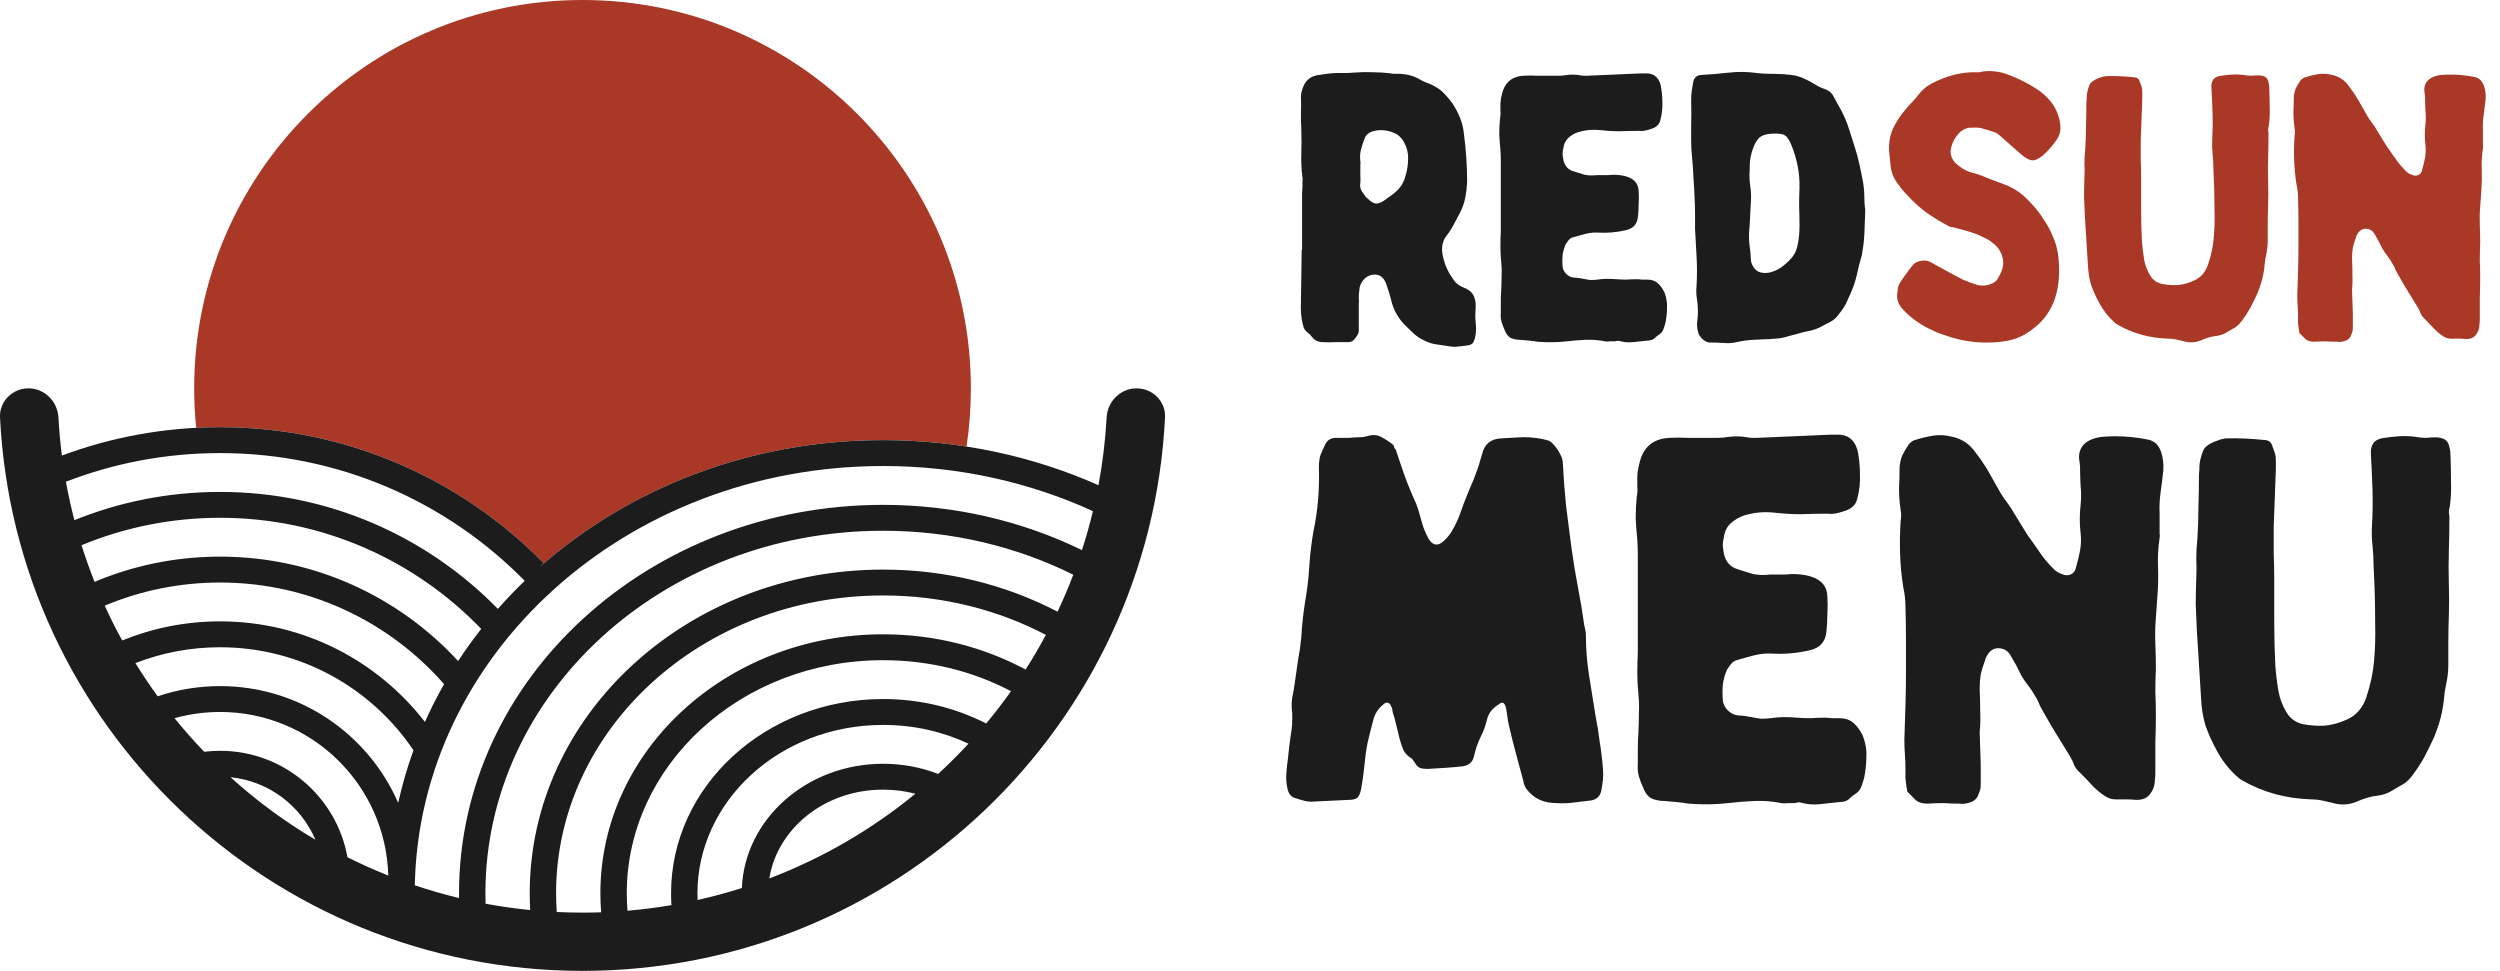 <svg width="103" height="40" viewBox="0 0 103 40" fill="none" xmlns="http://www.w3.org/2000/svg">
<path fill-rule="evenodd" clip-rule="evenodd" d="M8.082 17.625C8.408 17.609 8.736 17.6 9.067 17.6C14.289 17.6 19.011 19.745 22.399 23.201L22.256 23.344C25.92 20.117 30.899 18.133 36.384 18.133C37.555 18.133 38.704 18.224 39.822 18.398C39.939 17.616 40 16.815 40 16C40 7.163 32.837 0 24 0C15.163 0 8 7.163 8 16C8 16.549 8.028 17.091 8.082 17.625Z" fill="#A93926"/>
<path fill-rule="evenodd" clip-rule="evenodd" d="M0.001 17.2C-0.031 16.538 0.51 16 1.173 16C1.837 16 2.371 16.538 2.408 17.2C2.436 17.728 2.484 18.251 2.551 18.769C4.579 18.013 6.775 17.6 9.067 17.6C14.289 17.6 19.011 19.745 22.399 23.201L22.256 23.344C25.92 20.117 30.899 18.133 36.384 18.133C39.564 18.133 42.575 18.8 45.257 19.99C45.427 19.079 45.541 18.148 45.593 17.2C45.629 16.538 46.163 16 46.827 16C47.49 16 48.031 16.538 47.999 17.2C47.373 29.897 36.867 40 24 40C11.132 40 0.627 29.897 0.001 17.2ZM45.029 21.059C42.434 19.871 39.5 19.2 36.384 19.2C25.776 19.2 17.281 26.97 17.09 36.474C17.687 36.675 18.295 36.85 18.913 36.999C18.912 36.933 18.912 36.866 18.912 36.8C18.912 27.963 26.734 20.8 36.384 20.8C39.344 20.8 42.133 21.474 44.576 22.664C44.747 22.138 44.898 21.602 45.029 21.059ZM44.219 23.679C41.898 22.525 39.231 21.867 36.384 21.867C27.263 21.867 19.999 28.621 19.999 36.8C19.999 36.945 20.001 37.089 20.006 37.232C20.61 37.345 21.223 37.433 21.843 37.494C21.83 37.264 21.824 37.033 21.824 36.8C21.824 29.436 28.343 23.467 36.384 23.467C38.997 23.467 41.45 24.097 43.571 25.201C43.805 24.704 44.022 24.197 44.219 23.679ZM43.09 26.157C41.122 25.126 38.836 24.533 36.384 24.533C28.871 24.533 22.911 30.093 22.911 36.8C22.911 37.06 22.92 37.318 22.938 37.574C23.29 37.591 23.644 37.6 24 37.6C24.257 37.6 24.512 37.596 24.767 37.587C24.746 37.327 24.736 37.065 24.736 36.8C24.736 30.909 29.951 26.133 36.384 26.133C38.525 26.133 40.531 26.662 42.255 27.585C42.551 27.121 42.83 26.644 43.09 26.157ZM41.654 28.477C40.11 27.666 38.314 27.2 36.384 27.2C30.479 27.2 25.823 31.566 25.823 36.8C25.823 37.043 25.833 37.283 25.853 37.522C26.464 37.47 27.068 37.393 27.664 37.291C27.653 37.129 27.648 36.965 27.648 36.8C27.648 32.382 31.559 28.8 36.384 28.8C37.925 28.8 39.374 29.166 40.631 29.807C40.989 29.378 41.33 28.934 41.654 28.477ZM39.901 30.64C38.854 30.147 37.661 29.867 36.384 29.867C32.088 29.867 28.735 33.039 28.735 36.8C28.735 36.894 28.737 36.987 28.741 37.079C29.359 36.941 29.967 36.777 30.564 36.587C30.686 33.74 33.245 31.467 36.384 31.467C37.188 31.467 37.955 31.616 38.652 31.886C39.085 31.488 39.502 31.072 39.901 30.64ZM37.714 32.702C37.294 32.593 36.849 32.533 36.384 32.533C33.937 32.533 32.02 34.172 31.695 36.192C33.896 35.355 35.925 34.169 37.714 32.702ZM15.997 36.073C15.895 32.333 12.831 29.333 9.067 29.333C8.417 29.333 7.787 29.423 7.191 29.59C7.579 30.068 7.987 30.53 8.413 30.973C8.628 30.947 8.846 30.933 9.067 30.933C11.689 30.933 13.869 32.825 14.316 35.319C14.864 35.593 15.424 35.845 15.997 36.073ZM9.496 32.021C11.073 32.179 12.398 33.196 12.995 34.598C11.741 33.856 10.569 32.992 9.496 32.021ZM6.497 28.688C7.304 28.415 8.168 28.267 9.067 28.267C12.351 28.267 15.173 30.246 16.405 33.077C16.569 32.338 16.78 31.615 17.035 30.911C15.311 28.351 12.386 26.667 9.067 26.667C7.836 26.667 6.66 26.898 5.579 27.32C5.868 27.788 6.174 28.245 6.497 28.688ZM5.035 26.388C6.279 25.88 7.64 25.6 9.067 25.6C12.501 25.6 15.556 27.223 17.507 29.743C17.744 29.211 18.008 28.692 18.296 28.186C16.047 25.62 12.746 24 9.067 24C7.382 24 5.776 24.34 4.315 24.954C4.537 25.442 4.778 25.921 5.035 26.388ZM3.896 23.973C5.486 23.303 7.233 22.933 9.067 22.933C12.946 22.933 16.439 24.59 18.875 27.235C19.172 26.781 19.489 26.339 19.826 25.911C17.109 23.089 13.293 21.333 9.067 21.333C7.045 21.333 5.118 21.735 3.359 22.463C3.52 22.975 3.699 23.478 3.896 23.973ZM3.064 21.431C4.918 20.68 6.944 20.267 9.067 20.267C13.552 20.267 17.607 22.113 20.512 25.086C20.864 24.687 21.233 24.301 21.619 23.93C18.426 20.681 13.982 18.667 9.067 18.667C6.828 18.667 4.687 19.085 2.717 19.847C2.813 20.382 2.929 20.91 3.064 21.431Z" fill="#1C1C1C"/>
<path d="M57.982 13.488C57.63 13.168 57.406 12.784 57.31 12.336C57.256 12.133 57.192 11.925 57.118 11.712C57.022 11.435 56.851 11.301 56.606 11.312C56.478 11.323 56.366 11.365 56.27 11.44C56.184 11.504 56.115 11.595 56.062 11.712C56.04 11.765 56.024 11.813 56.014 11.856C56.014 11.899 56.008 11.947 55.998 12C55.987 12.085 55.982 12.176 55.982 12.272C55.992 12.357 55.992 12.443 55.982 12.528V13.536C55.992 13.621 55.982 13.696 55.95 13.76C55.918 13.824 55.875 13.888 55.822 13.952C55.758 14.048 55.667 14.096 55.55 14.096C55.368 14.096 55.192 14.096 55.022 14.096C54.862 14.107 54.691 14.107 54.51 14.096C54.307 14.096 54.152 14.021 54.046 13.872L53.95 13.76C53.832 13.685 53.752 13.595 53.71 13.488C53.678 13.381 53.651 13.269 53.63 13.152C53.598 12.907 53.587 12.683 53.598 12.48L53.63 10.288H53.646V8.176C53.646 8.091 53.646 8.005 53.646 7.92C53.656 7.824 53.662 7.733 53.662 7.648C53.662 7.595 53.662 7.541 53.662 7.488C53.672 7.424 53.672 7.365 53.662 7.312C53.619 6.992 53.603 6.667 53.614 6.336C53.624 6.005 53.624 5.675 53.614 5.344C53.603 5.12 53.598 4.896 53.598 4.672C53.608 4.448 53.608 4.219 53.598 3.984C53.598 3.877 53.624 3.755 53.678 3.616C53.774 3.339 53.96 3.168 54.238 3.104C54.387 3.083 54.531 3.061 54.67 3.04C54.819 3.019 54.968 3.008 55.118 3.008C55.235 3.008 55.342 3.008 55.438 3.008C55.544 3.008 55.651 3.003 55.758 2.992C56.024 2.971 56.286 2.965 56.542 2.976C56.798 2.976 57.054 2.992 57.31 3.024C57.352 3.035 57.395 3.04 57.438 3.04C57.48 3.04 57.528 3.04 57.582 3.04C57.934 3.04 58.243 3.12 58.51 3.28C58.595 3.333 58.686 3.376 58.782 3.408C58.878 3.44 58.974 3.483 59.07 3.536C59.24 3.621 59.384 3.728 59.502 3.856C59.619 3.973 59.731 4.107 59.838 4.256C59.966 4.448 60.072 4.651 60.158 4.864C60.243 5.077 60.296 5.307 60.318 5.552C60.36 5.872 60.392 6.197 60.414 6.528C60.435 6.848 60.446 7.173 60.446 7.504C60.435 7.728 60.408 7.947 60.366 8.16C60.323 8.373 60.248 8.581 60.142 8.784C60.056 8.944 59.971 9.104 59.886 9.264C59.811 9.413 59.715 9.563 59.598 9.712C59.448 9.904 59.39 10.139 59.422 10.416C59.486 10.821 59.63 11.173 59.854 11.472C59.95 11.643 60.094 11.765 60.286 11.84C60.488 11.915 60.627 12.021 60.702 12.16C60.776 12.299 60.808 12.469 60.798 12.672C60.787 12.811 60.782 12.949 60.782 13.088C60.792 13.227 60.803 13.365 60.814 13.504C60.814 13.707 60.787 13.883 60.734 14.032C60.702 14.139 60.627 14.203 60.51 14.224C60.382 14.245 60.248 14.261 60.11 14.272C59.982 14.293 59.854 14.293 59.726 14.272C59.544 14.24 59.368 14.213 59.198 14.192C59.027 14.171 58.856 14.117 58.686 14.032C58.547 13.968 58.419 13.888 58.302 13.792C58.195 13.696 58.088 13.595 57.982 13.488ZM57.39 8C57.646 7.808 57.811 7.579 57.886 7.312C57.971 7.056 58.014 6.8 58.014 6.544C58.024 6.288 57.955 6.037 57.806 5.792C57.72 5.664 57.619 5.568 57.502 5.504C57.182 5.355 56.867 5.323 56.558 5.408C56.398 5.461 56.291 5.547 56.238 5.664C56.174 5.824 56.12 5.984 56.078 6.144C56.035 6.293 56.024 6.459 56.046 6.64C56.056 6.693 56.056 6.747 56.046 6.8C56.046 6.853 56.046 6.907 56.046 6.96C56.046 7.056 56.046 7.152 56.046 7.248C56.056 7.344 56.056 7.44 56.046 7.536C56.024 7.653 56.04 7.76 56.094 7.856C56.147 7.941 56.206 8.027 56.27 8.112L56.414 8.24C56.51 8.325 56.595 8.373 56.67 8.384C56.744 8.395 56.84 8.368 56.958 8.304C57.032 8.261 57.102 8.213 57.166 8.16C57.24 8.107 57.315 8.053 57.39 8ZM63.353 14.08C63.236 14.059 63.113 14.043 62.985 14.032C62.868 14.021 62.75 14.011 62.633 14C62.484 14 62.35 13.973 62.233 13.92C62.126 13.856 62.046 13.749 61.993 13.6C61.94 13.483 61.897 13.371 61.865 13.264C61.833 13.147 61.822 13.024 61.833 12.896C61.833 12.747 61.833 12.592 61.833 12.432C61.833 12.272 61.838 12.117 61.849 11.968C61.86 11.765 61.865 11.568 61.865 11.376C61.876 11.184 61.87 10.987 61.849 10.784C61.828 10.571 61.817 10.363 61.817 10.16C61.817 9.957 61.822 9.749 61.833 9.536V7.168C61.833 6.997 61.833 6.832 61.833 6.672C61.833 6.501 61.828 6.336 61.817 6.176C61.796 5.963 61.78 5.749 61.769 5.536C61.769 5.312 61.78 5.093 61.801 4.88C61.822 4.784 61.828 4.688 61.817 4.592C61.817 4.496 61.817 4.4 61.817 4.304C61.817 4.208 61.828 4.112 61.849 4.016C61.87 3.909 61.897 3.808 61.929 3.712C62.068 3.339 62.35 3.141 62.777 3.12C62.958 3.109 63.145 3.109 63.337 3.12C63.529 3.12 63.716 3.12 63.897 3.12C64.014 3.12 64.126 3.12 64.233 3.12C64.34 3.12 64.452 3.109 64.569 3.088C64.772 3.067 64.953 3.072 65.113 3.104C65.166 3.115 65.214 3.12 65.257 3.12C65.3 3.12 65.348 3.12 65.401 3.12L67.609 3.024H67.833C68.11 3.024 68.297 3.157 68.393 3.424C68.393 3.435 68.398 3.445 68.409 3.456C68.462 3.701 68.489 3.952 68.489 4.208C68.5 4.453 68.473 4.699 68.409 4.944C68.366 5.115 68.254 5.232 68.073 5.296C67.988 5.328 67.897 5.355 67.801 5.376C67.716 5.397 67.625 5.403 67.529 5.392C67.252 5.392 66.98 5.397 66.713 5.408C66.457 5.408 66.19 5.392 65.913 5.36C65.614 5.328 65.321 5.355 65.033 5.44C64.873 5.493 64.734 5.573 64.617 5.68C64.5 5.787 64.43 5.931 64.409 6.112C64.388 6.197 64.377 6.277 64.377 6.352C64.388 6.416 64.398 6.491 64.409 6.576C64.462 6.832 64.601 6.992 64.825 7.056C64.985 7.109 65.14 7.157 65.289 7.2C65.449 7.232 65.614 7.237 65.785 7.216C65.902 7.216 66.014 7.216 66.121 7.216C66.228 7.216 66.34 7.211 66.457 7.2C66.649 7.2 66.825 7.221 66.985 7.264C67.326 7.36 67.502 7.563 67.513 7.872C67.524 8.053 67.524 8.235 67.513 8.416C67.513 8.587 67.502 8.763 67.481 8.944C67.449 9.243 67.278 9.424 66.969 9.488C66.596 9.573 66.228 9.605 65.865 9.584C65.684 9.573 65.508 9.589 65.337 9.632C65.166 9.675 64.99 9.723 64.809 9.776C64.734 9.797 64.676 9.835 64.633 9.888C64.59 9.941 64.548 10 64.505 10.064C64.441 10.213 64.398 10.368 64.377 10.528C64.366 10.677 64.366 10.827 64.377 10.976C64.388 11.093 64.441 11.2 64.537 11.296C64.633 11.381 64.74 11.429 64.857 11.44C64.921 11.44 64.985 11.445 65.049 11.456C65.113 11.467 65.177 11.477 65.241 11.488C65.337 11.509 65.433 11.525 65.529 11.536C65.625 11.536 65.721 11.531 65.817 11.52C65.945 11.499 66.073 11.488 66.201 11.488C66.34 11.488 66.473 11.493 66.601 11.504C66.74 11.515 66.878 11.52 67.017 11.52C67.156 11.509 67.294 11.504 67.433 11.504C67.508 11.504 67.577 11.509 67.641 11.52C67.716 11.52 67.79 11.52 67.865 11.52C68.046 11.52 68.19 11.568 68.297 11.664C68.404 11.76 68.494 11.883 68.569 12.032C68.654 12.245 68.692 12.459 68.681 12.672C68.681 12.875 68.66 13.083 68.617 13.296C68.606 13.339 68.596 13.376 68.585 13.408C68.574 13.44 68.564 13.472 68.553 13.504C68.521 13.632 68.452 13.728 68.345 13.792C68.281 13.835 68.233 13.872 68.201 13.904C68.126 13.989 68.02 14.032 67.881 14.032C67.689 14.053 67.492 14.075 67.289 14.096C67.097 14.117 66.905 14.101 66.713 14.048C66.681 14.037 66.644 14.037 66.601 14.048C66.569 14.059 66.532 14.064 66.489 14.064C66.436 14.064 66.377 14.064 66.313 14.064C66.249 14.075 66.19 14.075 66.137 14.064C65.87 14.011 65.604 13.989 65.337 14C65.07 14.011 64.804 14.032 64.537 14.064C64.164 14.107 63.769 14.112 63.353 14.08ZM75.372 13.28C75.222 13.355 75.078 13.429 74.94 13.504C74.801 13.568 74.646 13.616 74.476 13.648C74.348 13.669 74.22 13.701 74.092 13.744C73.974 13.776 73.852 13.808 73.724 13.84C73.596 13.883 73.468 13.915 73.34 13.936C73.212 13.947 73.078 13.957 72.94 13.968C72.705 13.979 72.47 13.989 72.236 14C72.012 14.011 71.782 14.043 71.548 14.096C71.366 14.139 71.18 14.149 70.988 14.128C70.796 14.117 70.604 14.112 70.412 14.112C70.326 14.101 70.236 14.053 70.14 13.968C70.044 13.872 69.985 13.781 69.964 13.696C69.932 13.579 69.916 13.467 69.916 13.36C69.926 13.253 69.937 13.141 69.948 13.024C69.958 12.907 69.958 12.795 69.948 12.688C69.948 12.571 69.937 12.453 69.916 12.336C69.884 12.165 69.878 11.963 69.9 11.728C69.921 11.344 69.921 10.965 69.9 10.592C69.878 10.208 69.857 9.824 69.836 9.44C69.836 9.237 69.836 9.035 69.836 8.832C69.836 8.629 69.83 8.427 69.82 8.224C69.809 7.925 69.793 7.632 69.772 7.344C69.761 7.045 69.74 6.741 69.708 6.432C69.686 6.219 69.676 6.005 69.676 5.792C69.676 5.579 69.676 5.365 69.676 5.152C69.686 4.832 69.686 4.512 69.676 4.192C69.676 4.053 69.681 3.92 69.692 3.792C69.713 3.664 69.734 3.536 69.756 3.408C69.788 3.205 69.9 3.099 70.092 3.088C70.476 3.067 70.854 3.035 71.228 2.992C71.612 2.949 71.996 2.955 72.38 3.008C72.561 3.029 72.732 3.04 72.892 3.04C73.062 3.04 73.238 3.045 73.42 3.056C73.484 3.056 73.548 3.061 73.612 3.072C73.676 3.072 73.74 3.077 73.804 3.088C73.985 3.109 74.156 3.157 74.316 3.232C74.486 3.307 74.646 3.392 74.796 3.488C74.913 3.563 75.052 3.627 75.212 3.68C75.372 3.744 75.484 3.845 75.548 3.984L75.74 4.336C75.836 4.496 75.921 4.661 75.996 4.832C76.07 4.992 76.134 5.163 76.188 5.344C76.262 5.579 76.337 5.813 76.412 6.048C76.486 6.272 76.55 6.507 76.604 6.752C76.657 6.987 76.705 7.221 76.748 7.456C76.79 7.68 76.812 7.915 76.812 8.16C76.812 8.267 76.817 8.373 76.828 8.48C76.849 8.587 76.854 8.693 76.844 8.8C76.833 9.077 76.822 9.355 76.812 9.632C76.801 9.899 76.769 10.171 76.716 10.448C76.716 10.491 76.71 10.523 76.7 10.544C76.625 10.789 76.561 11.04 76.508 11.296C76.454 11.541 76.374 11.787 76.268 12.032C76.204 12.181 76.134 12.336 76.06 12.496C75.985 12.645 75.889 12.789 75.772 12.928C75.665 13.088 75.532 13.205 75.372 13.28ZM74.14 7.712C74.15 7.115 74.033 6.523 73.788 5.936C73.702 5.744 73.622 5.627 73.548 5.584C73.484 5.531 73.35 5.504 73.148 5.504H73.036C72.78 5.515 72.593 5.573 72.476 5.68C72.369 5.787 72.284 5.936 72.22 6.128C72.145 6.341 72.102 6.549 72.092 6.752C72.092 6.901 72.086 7.051 72.076 7.2C72.076 7.349 72.086 7.499 72.108 7.648C72.14 7.851 72.15 8.053 72.14 8.256C72.129 8.448 72.118 8.645 72.108 8.848C72.108 8.944 72.102 9.04 72.092 9.136C72.092 9.221 72.086 9.307 72.076 9.392C72.054 9.616 72.054 9.84 72.076 10.064C72.108 10.277 72.129 10.496 72.14 10.72C72.14 10.741 72.14 10.757 72.14 10.768C72.15 10.779 72.156 10.795 72.156 10.816C72.209 10.987 72.3 11.109 72.428 11.184C72.566 11.248 72.721 11.264 72.892 11.232C73.073 11.189 73.233 11.12 73.372 11.024C73.51 10.928 73.638 10.816 73.756 10.688C73.841 10.603 73.91 10.507 73.964 10.4C74.017 10.283 74.054 10.16 74.076 10.032C74.097 9.915 74.113 9.797 74.124 9.68C74.134 9.552 74.14 9.429 74.14 9.312C74.14 9.045 74.134 8.779 74.124 8.512C74.124 8.245 74.129 7.979 74.14 7.712Z" fill="#1C1C1C"/>
<path d="M79.432 13.52C79.027 13.317 78.669 13.045 78.36 12.704C78.2 12.512 78.136 12.304 78.168 12.08C78.179 11.995 78.189 11.915 78.2 11.84C78.221 11.755 78.259 11.675 78.312 11.6C78.387 11.483 78.461 11.376 78.536 11.28C78.611 11.173 78.691 11.067 78.776 10.96C78.851 10.853 78.963 10.784 79.112 10.752C79.261 10.72 79.395 10.731 79.512 10.784L80.296 11.216C80.488 11.323 80.68 11.424 80.872 11.52C81.064 11.605 81.267 11.68 81.48 11.744C81.661 11.787 81.848 11.771 82.04 11.696C82.147 11.653 82.227 11.595 82.28 11.52C82.333 11.435 82.381 11.349 82.424 11.264C82.584 10.933 82.568 10.613 82.376 10.304C82.312 10.197 82.221 10.101 82.104 10.016C82.008 9.931 81.901 9.861 81.784 9.808C81.677 9.755 81.565 9.701 81.448 9.648C81.139 9.541 80.808 9.445 80.456 9.36C80.381 9.36 80.323 9.344 80.28 9.312C79.971 9.152 79.672 8.971 79.384 8.768C79.107 8.565 78.845 8.331 78.6 8.064C78.504 7.968 78.413 7.867 78.328 7.76C78.243 7.653 78.163 7.541 78.088 7.424C77.981 7.243 77.917 7.056 77.896 6.864C77.875 6.661 77.853 6.453 77.832 6.24C77.811 5.899 77.864 5.584 77.992 5.296C78.131 5.008 78.307 4.741 78.52 4.496C78.605 4.389 78.696 4.288 78.792 4.192C78.888 4.096 78.979 3.989 79.064 3.872C79.171 3.744 79.283 3.637 79.4 3.552C79.528 3.467 79.667 3.392 79.816 3.328C80.349 3.083 80.888 2.965 81.432 2.976C81.485 2.976 81.528 2.976 81.56 2.976C81.603 2.965 81.645 2.955 81.688 2.944C82.04 2.901 82.387 2.944 82.728 3.072C83.155 3.232 83.549 3.429 83.912 3.664C84.125 3.803 84.307 3.963 84.456 4.144C84.616 4.325 84.733 4.539 84.808 4.784C84.861 4.944 84.888 5.099 84.888 5.248C84.899 5.419 84.851 5.584 84.744 5.744C84.563 6.011 84.365 6.235 84.152 6.416C84.003 6.533 83.875 6.597 83.768 6.608C83.661 6.608 83.549 6.565 83.432 6.48C83.389 6.459 83.352 6.432 83.32 6.4C83.288 6.368 83.251 6.336 83.208 6.304C83.069 6.187 82.936 6.069 82.808 5.952C82.68 5.835 82.547 5.717 82.408 5.6C82.344 5.536 82.275 5.488 82.2 5.456C82.051 5.403 81.896 5.355 81.736 5.312C81.587 5.259 81.427 5.243 81.256 5.264H81.112C80.995 5.285 80.883 5.339 80.776 5.424C80.68 5.509 80.595 5.616 80.52 5.744C80.456 5.861 80.408 5.989 80.376 6.128C80.355 6.256 80.365 6.373 80.408 6.48C80.429 6.533 80.472 6.603 80.536 6.688C80.739 6.891 80.963 7.029 81.208 7.104C81.432 7.157 81.651 7.232 81.864 7.328C82.077 7.413 82.291 7.493 82.504 7.568C82.835 7.685 83.117 7.845 83.352 8.048C83.469 8.155 83.587 8.272 83.704 8.4C83.821 8.517 83.928 8.645 84.024 8.784C84.077 8.848 84.12 8.912 84.152 8.976C84.195 9.04 84.237 9.104 84.28 9.168C84.365 9.296 84.44 9.429 84.504 9.568C84.568 9.707 84.627 9.851 84.68 10C84.765 10.277 84.813 10.549 84.824 10.816C84.845 11.083 84.84 11.355 84.808 11.632C84.744 12.219 84.541 12.72 84.2 13.136C84.083 13.275 83.955 13.397 83.816 13.504C83.688 13.611 83.549 13.707 83.4 13.792C83.165 13.92 82.92 14.005 82.664 14.048C82.419 14.091 82.168 14.112 81.912 14.112C81.4 14.123 80.883 14.048 80.36 13.888C80.2 13.835 80.04 13.781 79.88 13.728C79.731 13.664 79.581 13.595 79.432 13.52ZM91.319 13.84C91.212 13.851 91.106 13.872 90.999 13.904C90.892 13.936 90.791 13.973 90.695 14.016C90.45 14.123 90.194 14.133 89.927 14.048C89.831 14.027 89.735 14.005 89.639 13.984C89.543 13.963 89.442 13.952 89.335 13.952C88.578 13.931 87.889 13.744 87.271 13.392C87.207 13.36 87.143 13.312 87.079 13.248C86.834 13.024 86.631 12.757 86.471 12.448C86.343 12.213 86.236 11.973 86.151 11.728C86.076 11.472 86.034 11.205 86.023 10.928C86.001 10.587 85.98 10.245 85.959 9.904C85.938 9.563 85.916 9.221 85.895 8.88C85.884 8.624 85.874 8.368 85.863 8.112C85.863 7.845 85.868 7.579 85.879 7.312C85.889 7.12 85.889 6.928 85.879 6.736C85.879 6.544 85.889 6.352 85.911 6.16C85.932 5.84 85.943 5.52 85.943 5.2C85.954 4.88 85.959 4.555 85.959 4.224C85.969 4.128 85.975 4.032 85.975 3.936C85.986 3.829 86.007 3.728 86.039 3.632C86.06 3.557 86.087 3.493 86.119 3.44C86.162 3.387 86.22 3.339 86.295 3.296C86.37 3.253 86.444 3.221 86.519 3.2C86.594 3.168 86.674 3.147 86.759 3.136C87.143 3.125 87.527 3.141 87.911 3.184C88.049 3.184 88.135 3.253 88.167 3.392C88.188 3.445 88.21 3.504 88.231 3.568C88.252 3.632 88.263 3.701 88.263 3.776V4.064L88.199 5.776C88.199 6.043 88.199 6.309 88.199 6.576C88.21 6.832 88.215 7.093 88.215 7.36C88.215 7.787 88.215 8.213 88.215 8.64C88.215 9.067 88.225 9.499 88.247 9.936C88.268 10.213 88.3 10.475 88.343 10.72C88.385 10.944 88.466 11.152 88.583 11.344C88.689 11.525 88.85 11.643 89.063 11.696C89.287 11.739 89.505 11.755 89.719 11.744C89.943 11.723 90.162 11.664 90.375 11.568C90.674 11.44 90.876 11.205 90.983 10.864C91.1 10.512 91.175 10.155 91.207 9.792C91.239 9.429 91.249 9.067 91.239 8.704C91.239 8.128 91.223 7.541 91.191 6.944C91.191 6.741 91.18 6.544 91.159 6.352C91.138 6.16 91.132 5.963 91.143 5.76C91.164 5.397 91.169 5.04 91.159 4.688C91.148 4.336 91.132 3.979 91.111 3.616C91.09 3.317 91.223 3.152 91.511 3.12C91.66 3.099 91.809 3.083 91.959 3.072C92.119 3.061 92.279 3.067 92.439 3.088C92.546 3.109 92.652 3.12 92.759 3.12C92.865 3.109 92.972 3.104 93.079 3.104C93.218 3.115 93.314 3.147 93.367 3.2C93.42 3.243 93.457 3.333 93.479 3.472C93.49 3.515 93.495 3.573 93.495 3.648C93.505 3.904 93.511 4.16 93.511 4.416C93.522 4.661 93.511 4.907 93.479 5.152C93.468 5.205 93.457 5.259 93.447 5.312C93.447 5.365 93.452 5.419 93.463 5.472C93.463 5.813 93.457 6.155 93.447 6.496C93.436 6.837 93.436 7.179 93.447 7.52C93.457 7.829 93.457 8.133 93.447 8.432C93.436 8.72 93.431 9.013 93.431 9.312C93.431 9.515 93.431 9.717 93.431 9.92C93.431 10.112 93.409 10.304 93.367 10.496C93.335 10.635 93.314 10.773 93.303 10.912C93.292 11.051 93.271 11.195 93.239 11.344C93.196 11.557 93.121 11.797 93.015 12.064C92.919 12.277 92.817 12.485 92.711 12.688C92.604 12.88 92.481 13.067 92.343 13.248C92.279 13.333 92.204 13.408 92.119 13.472C91.991 13.547 91.863 13.621 91.735 13.696C91.618 13.771 91.479 13.819 91.319 13.84ZM101.928 3.168C102.13 3.2 102.269 3.328 102.344 3.552C102.397 3.712 102.418 3.888 102.408 4.08C102.386 4.293 102.36 4.512 102.328 4.736C102.296 4.96 102.285 5.179 102.296 5.392V5.856C102.296 5.909 102.296 5.957 102.296 6C102.306 6.032 102.306 6.069 102.296 6.112C102.253 6.4 102.237 6.688 102.248 6.976C102.258 7.264 102.253 7.552 102.232 7.84L102.184 8.512C102.162 8.768 102.157 9.024 102.168 9.28C102.178 9.536 102.184 9.792 102.184 10.048C102.173 10.283 102.168 10.512 102.168 10.736C102.178 10.96 102.184 11.184 102.184 11.408C102.184 11.696 102.178 11.984 102.168 12.272C102.168 12.56 102.168 12.848 102.168 13.136C102.168 13.221 102.162 13.307 102.152 13.392C102.152 13.467 102.136 13.547 102.104 13.632C102.05 13.749 101.986 13.835 101.912 13.888C101.837 13.941 101.736 13.968 101.608 13.968C101.49 13.957 101.378 13.952 101.272 13.952C101.176 13.952 101.074 13.952 100.968 13.952C100.861 13.952 100.76 13.92 100.664 13.856C100.514 13.76 100.381 13.648 100.264 13.52C100.146 13.392 100.029 13.269 99.912 13.152C99.837 13.088 99.778 13.013 99.736 12.928C99.704 12.832 99.661 12.741 99.608 12.656C99.48 12.443 99.352 12.235 99.224 12.032C99.096 11.829 98.973 11.621 98.856 11.408L98.712 11.152C98.669 11.035 98.616 10.928 98.552 10.832C98.499 10.736 98.434 10.64 98.36 10.544C98.285 10.448 98.216 10.347 98.152 10.24C98.099 10.133 98.045 10.027 97.992 9.92L97.816 9.616C97.741 9.499 97.635 9.435 97.496 9.424C97.368 9.413 97.261 9.461 97.176 9.568C97.112 9.653 97.075 9.728 97.064 9.792C97.01 9.931 96.968 10.069 96.936 10.208C96.915 10.347 96.904 10.491 96.904 10.64C96.915 10.864 96.92 11.088 96.92 11.312C96.93 11.525 96.925 11.733 96.904 11.936L96.936 12.896V13.536C96.936 13.6 96.925 13.659 96.904 13.712C96.882 13.765 96.861 13.819 96.84 13.872C96.797 13.947 96.733 14 96.648 14.032C96.594 14.053 96.536 14.069 96.472 14.08C96.418 14.091 96.36 14.091 96.296 14.08C96.136 14.08 95.976 14.075 95.816 14.064C95.656 14.064 95.496 14.069 95.336 14.08C95.197 14.08 95.085 14.048 95 13.984C94.925 13.909 94.845 13.829 94.76 13.744C94.739 13.723 94.728 13.701 94.728 13.68C94.728 13.648 94.722 13.616 94.712 13.584C94.701 13.499 94.691 13.413 94.68 13.328C94.68 13.232 94.68 13.136 94.68 13.04C94.68 12.891 94.674 12.747 94.664 12.608C94.653 12.459 94.648 12.309 94.648 12.16C94.659 11.819 94.669 11.483 94.68 11.152C94.691 10.821 94.696 10.485 94.696 10.144C94.696 9.813 94.696 9.488 94.696 9.168C94.696 8.837 94.691 8.507 94.68 8.176C94.68 8.08 94.674 7.984 94.664 7.888C94.653 7.792 94.637 7.696 94.616 7.6C94.562 7.269 94.531 6.939 94.52 6.608C94.509 6.277 94.514 5.941 94.536 5.6C94.557 5.504 94.557 5.397 94.536 5.28C94.504 5.067 94.488 4.853 94.488 4.64C94.499 4.427 94.504 4.213 94.504 4C94.514 3.872 94.541 3.755 94.584 3.648C94.637 3.541 94.696 3.44 94.76 3.344C94.792 3.291 94.845 3.243 94.92 3.2C95.112 3.136 95.304 3.088 95.496 3.056C95.688 3.024 95.885 3.035 96.088 3.088C96.376 3.152 96.605 3.307 96.776 3.552C96.925 3.744 97.058 3.941 97.176 4.144C97.293 4.347 97.41 4.555 97.528 4.768C97.592 4.875 97.661 4.976 97.736 5.072C97.811 5.168 97.88 5.275 97.944 5.392C98.072 5.605 98.2 5.813 98.328 6.016C98.466 6.208 98.605 6.405 98.744 6.608C98.84 6.747 98.968 6.896 99.128 7.056C99.192 7.12 99.272 7.168 99.368 7.2C99.453 7.243 99.538 7.248 99.624 7.216C99.709 7.184 99.763 7.12 99.784 7.024C99.837 6.843 99.88 6.667 99.912 6.496C99.944 6.325 99.949 6.149 99.928 5.968C99.896 5.701 99.896 5.424 99.928 5.136C99.949 4.944 99.949 4.752 99.928 4.56C99.917 4.357 99.912 4.16 99.912 3.968L99.88 3.712C99.88 3.467 99.992 3.291 100.216 3.184C100.333 3.131 100.456 3.099 100.584 3.088C100.712 3.077 100.84 3.072 100.968 3.072C101.288 3.072 101.608 3.104 101.928 3.168Z" fill="#A93926"/>
<path d="M62.896 32.516C62.823 32.413 62.779 32.303 62.764 32.186C62.661 31.805 62.559 31.423 62.456 31.042C62.353 30.661 62.258 30.279 62.17 29.898C62.141 29.781 62.119 29.656 62.104 29.524C62.089 29.392 62.067 29.26 62.038 29.128C61.979 28.937 61.884 28.901 61.752 29.018C61.488 29.179 61.327 29.385 61.268 29.634C61.209 29.883 61.121 30.125 61.004 30.36C60.887 30.595 60.799 30.844 60.74 31.108C60.696 31.372 60.542 31.526 60.278 31.57C60.029 31.599 59.779 31.621 59.53 31.636C59.295 31.651 59.053 31.665 58.804 31.68C58.687 31.68 58.584 31.665 58.496 31.636C58.408 31.592 58.335 31.511 58.276 31.394C58.247 31.365 58.225 31.335 58.21 31.306C58.195 31.277 58.173 31.255 58.144 31.24C57.983 31.137 57.873 31.02 57.814 30.888C57.755 30.741 57.704 30.587 57.66 30.426C57.616 30.235 57.572 30.052 57.528 29.876C57.484 29.685 57.433 29.502 57.374 29.326C57.374 29.238 57.352 29.157 57.308 29.084C57.279 29.011 57.235 28.967 57.176 28.952C57.117 28.937 57.059 28.959 57 29.018C56.78 29.194 56.641 29.407 56.582 29.656C56.494 29.979 56.413 30.301 56.34 30.624C56.281 30.932 56.237 31.255 56.208 31.592C56.179 31.9 56.135 32.208 56.076 32.516C56.047 32.677 55.995 32.795 55.922 32.868C55.849 32.927 55.724 32.956 55.548 32.956L54.162 33.022C54.03 33.037 53.898 33.029 53.766 33C53.649 32.971 53.524 32.934 53.392 32.89C53.201 32.846 53.084 32.707 53.04 32.472C52.996 32.267 52.981 32.069 52.996 31.878C53.011 31.673 53.033 31.467 53.062 31.262C53.091 30.954 53.128 30.646 53.172 30.338C53.231 30.03 53.253 29.707 53.238 29.37C53.209 29.165 53.209 28.959 53.238 28.754C53.282 28.549 53.319 28.336 53.348 28.116C53.392 27.808 53.436 27.5 53.48 27.192C53.539 26.884 53.583 26.576 53.612 26.268C53.641 25.769 53.693 25.285 53.766 24.816C53.854 24.332 53.913 23.841 53.942 23.342C53.957 23.093 53.979 22.851 54.008 22.616C54.037 22.367 54.074 22.117 54.118 21.868C54.294 21.047 54.367 20.167 54.338 19.228C54.338 19.052 54.36 18.891 54.404 18.744C54.463 18.597 54.529 18.451 54.602 18.304C54.69 18.128 54.837 18.04 55.042 18.04H55.592C55.709 18.025 55.827 18.018 55.944 18.018C56.076 18.018 56.201 18.003 56.318 17.974C56.538 17.901 56.729 17.908 56.89 17.996C57.066 18.084 57.235 18.194 57.396 18.326C57.425 18.355 57.44 18.392 57.44 18.436C57.455 18.465 57.477 18.495 57.506 18.524L57.726 19.184C57.887 19.668 58.063 20.123 58.254 20.548C58.327 20.695 58.386 20.841 58.43 20.988C58.474 21.135 58.518 21.289 58.562 21.45C58.621 21.699 58.723 21.956 58.87 22.22C59.046 22.484 59.251 22.506 59.486 22.286C59.647 22.139 59.772 21.978 59.86 21.802C59.963 21.626 60.051 21.443 60.124 21.252C60.241 20.915 60.366 20.585 60.498 20.262C60.645 19.939 60.777 19.609 60.894 19.272L61.092 18.612C61.195 18.275 61.437 18.091 61.818 18.062C62.082 18.047 62.346 18.033 62.61 18.018C62.874 18.003 63.138 18.018 63.402 18.062C63.505 18.077 63.607 18.099 63.71 18.128C63.813 18.143 63.901 18.194 63.974 18.282C64.091 18.399 64.187 18.531 64.26 18.678C64.348 18.81 64.392 18.964 64.392 19.14C64.421 19.712 64.465 20.284 64.524 20.856C64.597 21.428 64.671 22 64.744 22.572C64.817 23.1 64.905 23.635 65.008 24.178C65.111 24.706 65.199 25.234 65.272 25.762C65.287 25.835 65.301 25.901 65.316 25.96C65.331 26.019 65.338 26.085 65.338 26.158C65.338 26.715 65.382 27.273 65.47 27.83C65.558 28.373 65.646 28.923 65.734 29.48C65.807 29.847 65.866 30.213 65.91 30.58C65.969 30.932 66.013 31.299 66.042 31.68C66.057 31.827 66.057 31.973 66.042 32.12C66.027 32.252 66.005 32.399 65.976 32.56C65.932 32.795 65.793 32.934 65.558 32.978C65.309 33.007 65.067 33.037 64.832 33.066C64.612 33.095 64.377 33.103 64.128 33.088C63.879 33.088 63.651 33.044 63.446 32.956C63.241 32.868 63.057 32.721 62.896 32.516ZM69.569 33.11C69.407 33.081 69.239 33.059 69.062 33.044C68.901 33.029 68.74 33.015 68.579 33C68.373 33 68.19 32.963 68.028 32.89C67.882 32.802 67.772 32.655 67.698 32.45C67.625 32.289 67.567 32.135 67.522 31.988C67.478 31.827 67.464 31.658 67.478 31.482C67.478 31.277 67.478 31.064 67.478 30.844C67.478 30.624 67.486 30.411 67.501 30.206C67.515 29.927 67.522 29.656 67.522 29.392C67.537 29.128 67.53 28.857 67.501 28.578C67.471 28.285 67.457 27.999 67.457 27.72C67.457 27.441 67.464 27.155 67.478 26.862V23.606C67.478 23.371 67.478 23.144 67.478 22.924C67.478 22.689 67.471 22.462 67.457 22.242C67.427 21.949 67.405 21.655 67.391 21.362C67.391 21.054 67.405 20.753 67.434 20.46C67.464 20.328 67.471 20.196 67.457 20.064C67.457 19.932 67.457 19.8 67.457 19.668C67.457 19.536 67.471 19.404 67.501 19.272C67.53 19.125 67.567 18.986 67.611 18.854C67.801 18.341 68.19 18.069 68.776 18.04C69.026 18.025 69.282 18.025 69.546 18.04C69.811 18.04 70.067 18.04 70.317 18.04C70.478 18.04 70.632 18.04 70.778 18.04C70.925 18.04 71.079 18.025 71.24 17.996C71.519 17.967 71.769 17.974 71.989 18.018C72.062 18.033 72.128 18.04 72.186 18.04C72.245 18.04 72.311 18.04 72.385 18.04L75.421 17.908H75.728C76.11 17.908 76.367 18.091 76.499 18.458C76.499 18.473 76.506 18.487 76.52 18.502C76.594 18.839 76.63 19.184 76.63 19.536C76.645 19.873 76.609 20.211 76.52 20.548C76.462 20.783 76.308 20.944 76.058 21.032C75.941 21.076 75.817 21.113 75.684 21.142C75.567 21.171 75.442 21.179 75.311 21.164C74.929 21.164 74.555 21.171 74.189 21.186C73.837 21.186 73.47 21.164 73.088 21.12C72.678 21.076 72.275 21.113 71.879 21.23C71.659 21.303 71.468 21.413 71.306 21.56C71.145 21.707 71.05 21.905 71.02 22.154C70.991 22.271 70.977 22.381 70.977 22.484C70.991 22.572 71.006 22.675 71.02 22.792C71.094 23.144 71.284 23.364 71.593 23.452C71.812 23.525 72.025 23.591 72.231 23.65C72.451 23.694 72.678 23.701 72.912 23.672C73.074 23.672 73.228 23.672 73.374 23.672C73.521 23.672 73.675 23.665 73.837 23.65C74.1 23.65 74.343 23.679 74.562 23.738C75.032 23.87 75.274 24.149 75.288 24.574C75.303 24.823 75.303 25.073 75.288 25.322C75.288 25.557 75.274 25.799 75.245 26.048C75.201 26.459 74.966 26.708 74.54 26.796C74.027 26.913 73.521 26.957 73.022 26.928C72.773 26.913 72.531 26.935 72.296 26.994C72.062 27.053 71.82 27.119 71.57 27.192C71.468 27.221 71.387 27.273 71.329 27.346C71.27 27.419 71.211 27.5 71.153 27.588C71.064 27.793 71.006 28.006 70.977 28.226C70.962 28.431 70.962 28.637 70.977 28.842C70.991 29.003 71.064 29.15 71.197 29.282C71.329 29.399 71.475 29.465 71.636 29.48C71.725 29.48 71.812 29.487 71.9 29.502C71.989 29.517 72.076 29.531 72.165 29.546C72.296 29.575 72.428 29.597 72.561 29.612C72.692 29.612 72.825 29.605 72.957 29.59C73.132 29.561 73.308 29.546 73.484 29.546C73.675 29.546 73.859 29.553 74.034 29.568C74.225 29.583 74.416 29.59 74.606 29.59C74.797 29.575 74.988 29.568 75.178 29.568C75.281 29.568 75.376 29.575 75.465 29.59C75.567 29.59 75.67 29.59 75.772 29.59C76.022 29.59 76.22 29.656 76.367 29.788C76.513 29.92 76.638 30.089 76.74 30.294C76.858 30.587 76.909 30.881 76.894 31.174C76.894 31.453 76.865 31.739 76.806 32.032C76.792 32.091 76.777 32.142 76.763 32.186C76.748 32.23 76.733 32.274 76.719 32.318C76.674 32.494 76.579 32.626 76.433 32.714C76.344 32.773 76.278 32.824 76.234 32.868C76.132 32.985 75.985 33.044 75.794 33.044C75.531 33.073 75.259 33.103 74.981 33.132C74.716 33.161 74.453 33.139 74.189 33.066C74.144 33.051 74.093 33.051 74.034 33.066C73.99 33.081 73.939 33.088 73.88 33.088C73.807 33.088 73.727 33.088 73.638 33.088C73.55 33.103 73.47 33.103 73.397 33.088C73.03 33.015 72.663 32.985 72.296 33C71.93 33.015 71.563 33.044 71.197 33.088C70.683 33.147 70.141 33.154 69.569 33.11ZM88.47 18.106C88.749 18.15 88.939 18.326 89.042 18.634C89.115 18.854 89.145 19.096 89.13 19.36C89.101 19.653 89.064 19.954 89.02 20.262C88.976 20.57 88.961 20.871 88.976 21.164V21.802C88.976 21.875 88.976 21.941 88.976 22C88.991 22.044 88.991 22.095 88.976 22.154C88.917 22.55 88.895 22.946 88.91 23.342C88.925 23.738 88.917 24.134 88.888 24.53L88.822 25.454C88.793 25.806 88.785 26.158 88.8 26.51C88.815 26.862 88.822 27.214 88.822 27.566C88.807 27.889 88.8 28.204 88.8 28.512C88.815 28.82 88.822 29.128 88.822 29.436C88.822 29.832 88.815 30.228 88.8 30.624C88.8 31.02 88.8 31.416 88.8 31.812C88.8 31.929 88.793 32.047 88.778 32.164C88.778 32.267 88.756 32.377 88.712 32.494C88.639 32.655 88.551 32.773 88.448 32.846C88.345 32.919 88.206 32.956 88.03 32.956C87.869 32.941 87.715 32.934 87.568 32.934C87.436 32.934 87.297 32.934 87.15 32.934C87.003 32.934 86.864 32.89 86.732 32.802C86.527 32.67 86.343 32.516 86.182 32.34C86.021 32.164 85.859 31.995 85.698 31.834C85.595 31.746 85.515 31.643 85.456 31.526C85.412 31.394 85.353 31.269 85.28 31.152C85.104 30.859 84.928 30.573 84.752 30.294C84.576 30.015 84.407 29.729 84.246 29.436L84.048 29.084C83.989 28.923 83.916 28.776 83.828 28.644C83.755 28.512 83.667 28.38 83.564 28.248C83.461 28.116 83.366 27.977 83.278 27.83C83.205 27.683 83.131 27.537 83.058 27.39L82.816 26.972C82.713 26.811 82.567 26.723 82.376 26.708C82.2 26.693 82.053 26.759 81.936 26.906C81.848 27.023 81.797 27.126 81.782 27.214C81.709 27.405 81.65 27.595 81.606 27.786C81.577 27.977 81.562 28.175 81.562 28.38C81.577 28.688 81.584 28.996 81.584 29.304C81.599 29.597 81.591 29.883 81.562 30.162L81.606 31.482V32.362C81.606 32.45 81.591 32.531 81.562 32.604C81.533 32.677 81.503 32.751 81.474 32.824C81.415 32.927 81.327 33 81.21 33.044C81.137 33.073 81.056 33.095 80.968 33.11C80.895 33.125 80.814 33.125 80.726 33.11C80.506 33.11 80.286 33.103 80.066 33.088C79.846 33.088 79.626 33.095 79.406 33.11C79.215 33.11 79.061 33.066 78.944 32.978C78.841 32.875 78.731 32.765 78.614 32.648C78.585 32.619 78.57 32.589 78.57 32.56C78.57 32.516 78.563 32.472 78.548 32.428C78.533 32.311 78.519 32.193 78.504 32.076C78.504 31.944 78.504 31.812 78.504 31.68C78.504 31.475 78.497 31.277 78.482 31.086C78.467 30.881 78.46 30.675 78.46 30.47C78.475 30.001 78.489 29.539 78.504 29.084C78.519 28.629 78.526 28.167 78.526 27.698C78.526 27.243 78.526 26.796 78.526 26.356C78.526 25.901 78.519 25.447 78.504 24.992C78.504 24.86 78.497 24.728 78.482 24.596C78.467 24.464 78.445 24.332 78.416 24.2C78.343 23.745 78.299 23.291 78.284 22.836C78.269 22.381 78.277 21.919 78.306 21.45C78.335 21.318 78.335 21.171 78.306 21.01C78.262 20.717 78.24 20.423 78.24 20.13C78.255 19.837 78.262 19.543 78.262 19.25C78.277 19.074 78.313 18.913 78.372 18.766C78.445 18.619 78.526 18.48 78.614 18.348C78.658 18.275 78.731 18.209 78.834 18.15C79.098 18.062 79.362 17.996 79.626 17.952C79.89 17.908 80.161 17.923 80.44 17.996C80.836 18.084 81.151 18.297 81.386 18.634C81.591 18.898 81.775 19.169 81.936 19.448C82.097 19.727 82.259 20.013 82.42 20.306C82.508 20.453 82.603 20.592 82.706 20.724C82.809 20.856 82.904 21.003 82.992 21.164C83.168 21.457 83.344 21.743 83.52 22.022C83.711 22.286 83.901 22.557 84.092 22.836C84.224 23.027 84.4 23.232 84.62 23.452C84.708 23.54 84.818 23.606 84.95 23.65C85.067 23.709 85.185 23.716 85.302 23.672C85.419 23.628 85.493 23.54 85.522 23.408C85.595 23.159 85.654 22.917 85.698 22.682C85.742 22.447 85.749 22.205 85.72 21.956C85.676 21.589 85.676 21.208 85.72 20.812C85.749 20.548 85.749 20.284 85.72 20.02C85.705 19.741 85.698 19.47 85.698 19.206L85.654 18.854C85.654 18.517 85.808 18.275 86.116 18.128C86.277 18.055 86.446 18.011 86.622 17.996C86.798 17.981 86.974 17.974 87.15 17.974C87.59 17.974 88.03 18.018 88.47 18.106ZM97.967 32.78C97.82 32.795 97.673 32.824 97.527 32.868C97.38 32.912 97.241 32.963 97.109 33.022C96.771 33.169 96.419 33.183 96.053 33.066C95.921 33.037 95.789 33.007 95.657 32.978C95.525 32.949 95.385 32.934 95.239 32.934C94.197 32.905 93.251 32.648 92.401 32.164C92.313 32.12 92.225 32.054 92.137 31.966C91.799 31.658 91.521 31.291 91.301 30.866C91.125 30.543 90.978 30.213 90.861 29.876C90.758 29.524 90.699 29.157 90.685 28.776C90.655 28.307 90.626 27.837 90.597 27.368C90.567 26.899 90.538 26.429 90.509 25.96C90.494 25.608 90.479 25.256 90.465 24.904C90.465 24.537 90.472 24.171 90.487 23.804C90.501 23.54 90.501 23.276 90.487 23.012C90.487 22.748 90.501 22.484 90.531 22.22C90.56 21.78 90.575 21.34 90.575 20.9C90.589 20.46 90.597 20.013 90.597 19.558C90.611 19.426 90.619 19.294 90.619 19.162C90.633 19.015 90.663 18.876 90.707 18.744C90.736 18.641 90.773 18.553 90.817 18.48C90.875 18.407 90.956 18.341 91.059 18.282C91.161 18.223 91.264 18.179 91.367 18.15C91.469 18.106 91.579 18.077 91.697 18.062C92.225 18.047 92.753 18.069 93.281 18.128C93.471 18.128 93.589 18.223 93.633 18.414C93.662 18.487 93.691 18.568 93.721 18.656C93.75 18.744 93.765 18.839 93.765 18.942V19.338L93.677 21.692C93.677 22.059 93.677 22.425 93.677 22.792C93.691 23.144 93.699 23.503 93.699 23.87C93.699 24.457 93.699 25.043 93.699 25.63C93.699 26.217 93.713 26.811 93.743 27.412C93.772 27.793 93.816 28.153 93.875 28.49C93.933 28.798 94.043 29.084 94.205 29.348C94.351 29.597 94.571 29.759 94.865 29.832C95.173 29.891 95.473 29.913 95.767 29.898C96.075 29.869 96.375 29.788 96.669 29.656C97.079 29.48 97.358 29.157 97.505 28.688C97.666 28.204 97.769 27.713 97.813 27.214C97.857 26.715 97.871 26.217 97.857 25.718C97.857 24.926 97.835 24.119 97.791 23.298C97.791 23.019 97.776 22.748 97.747 22.484C97.717 22.22 97.71 21.949 97.725 21.67C97.754 21.171 97.761 20.68 97.747 20.196C97.732 19.712 97.71 19.221 97.681 18.722C97.651 18.311 97.835 18.084 98.231 18.04C98.436 18.011 98.641 17.989 98.847 17.974C99.067 17.959 99.287 17.967 99.507 17.996C99.653 18.025 99.8 18.04 99.947 18.04C100.093 18.025 100.24 18.018 100.387 18.018C100.577 18.033 100.709 18.077 100.783 18.15C100.856 18.209 100.907 18.333 100.937 18.524C100.951 18.583 100.959 18.663 100.959 18.766C100.973 19.118 100.981 19.47 100.981 19.822C100.995 20.159 100.981 20.497 100.937 20.834C100.922 20.907 100.907 20.981 100.893 21.054C100.893 21.127 100.9 21.201 100.915 21.274C100.915 21.743 100.907 22.213 100.893 22.682C100.878 23.151 100.878 23.621 100.893 24.09C100.907 24.515 100.907 24.933 100.893 25.344C100.878 25.74 100.871 26.143 100.871 26.554C100.871 26.833 100.871 27.111 100.871 27.39C100.871 27.654 100.841 27.918 100.783 28.182C100.739 28.373 100.709 28.563 100.695 28.754C100.68 28.945 100.651 29.143 100.607 29.348C100.548 29.641 100.445 29.971 100.299 30.338C100.167 30.631 100.027 30.917 99.881 31.196C99.734 31.46 99.565 31.717 99.375 31.966C99.287 32.083 99.184 32.186 99.067 32.274C98.891 32.377 98.715 32.479 98.539 32.582C98.377 32.685 98.187 32.751 97.967 32.78Z" fill="#1C1C1C"/>
</svg>
